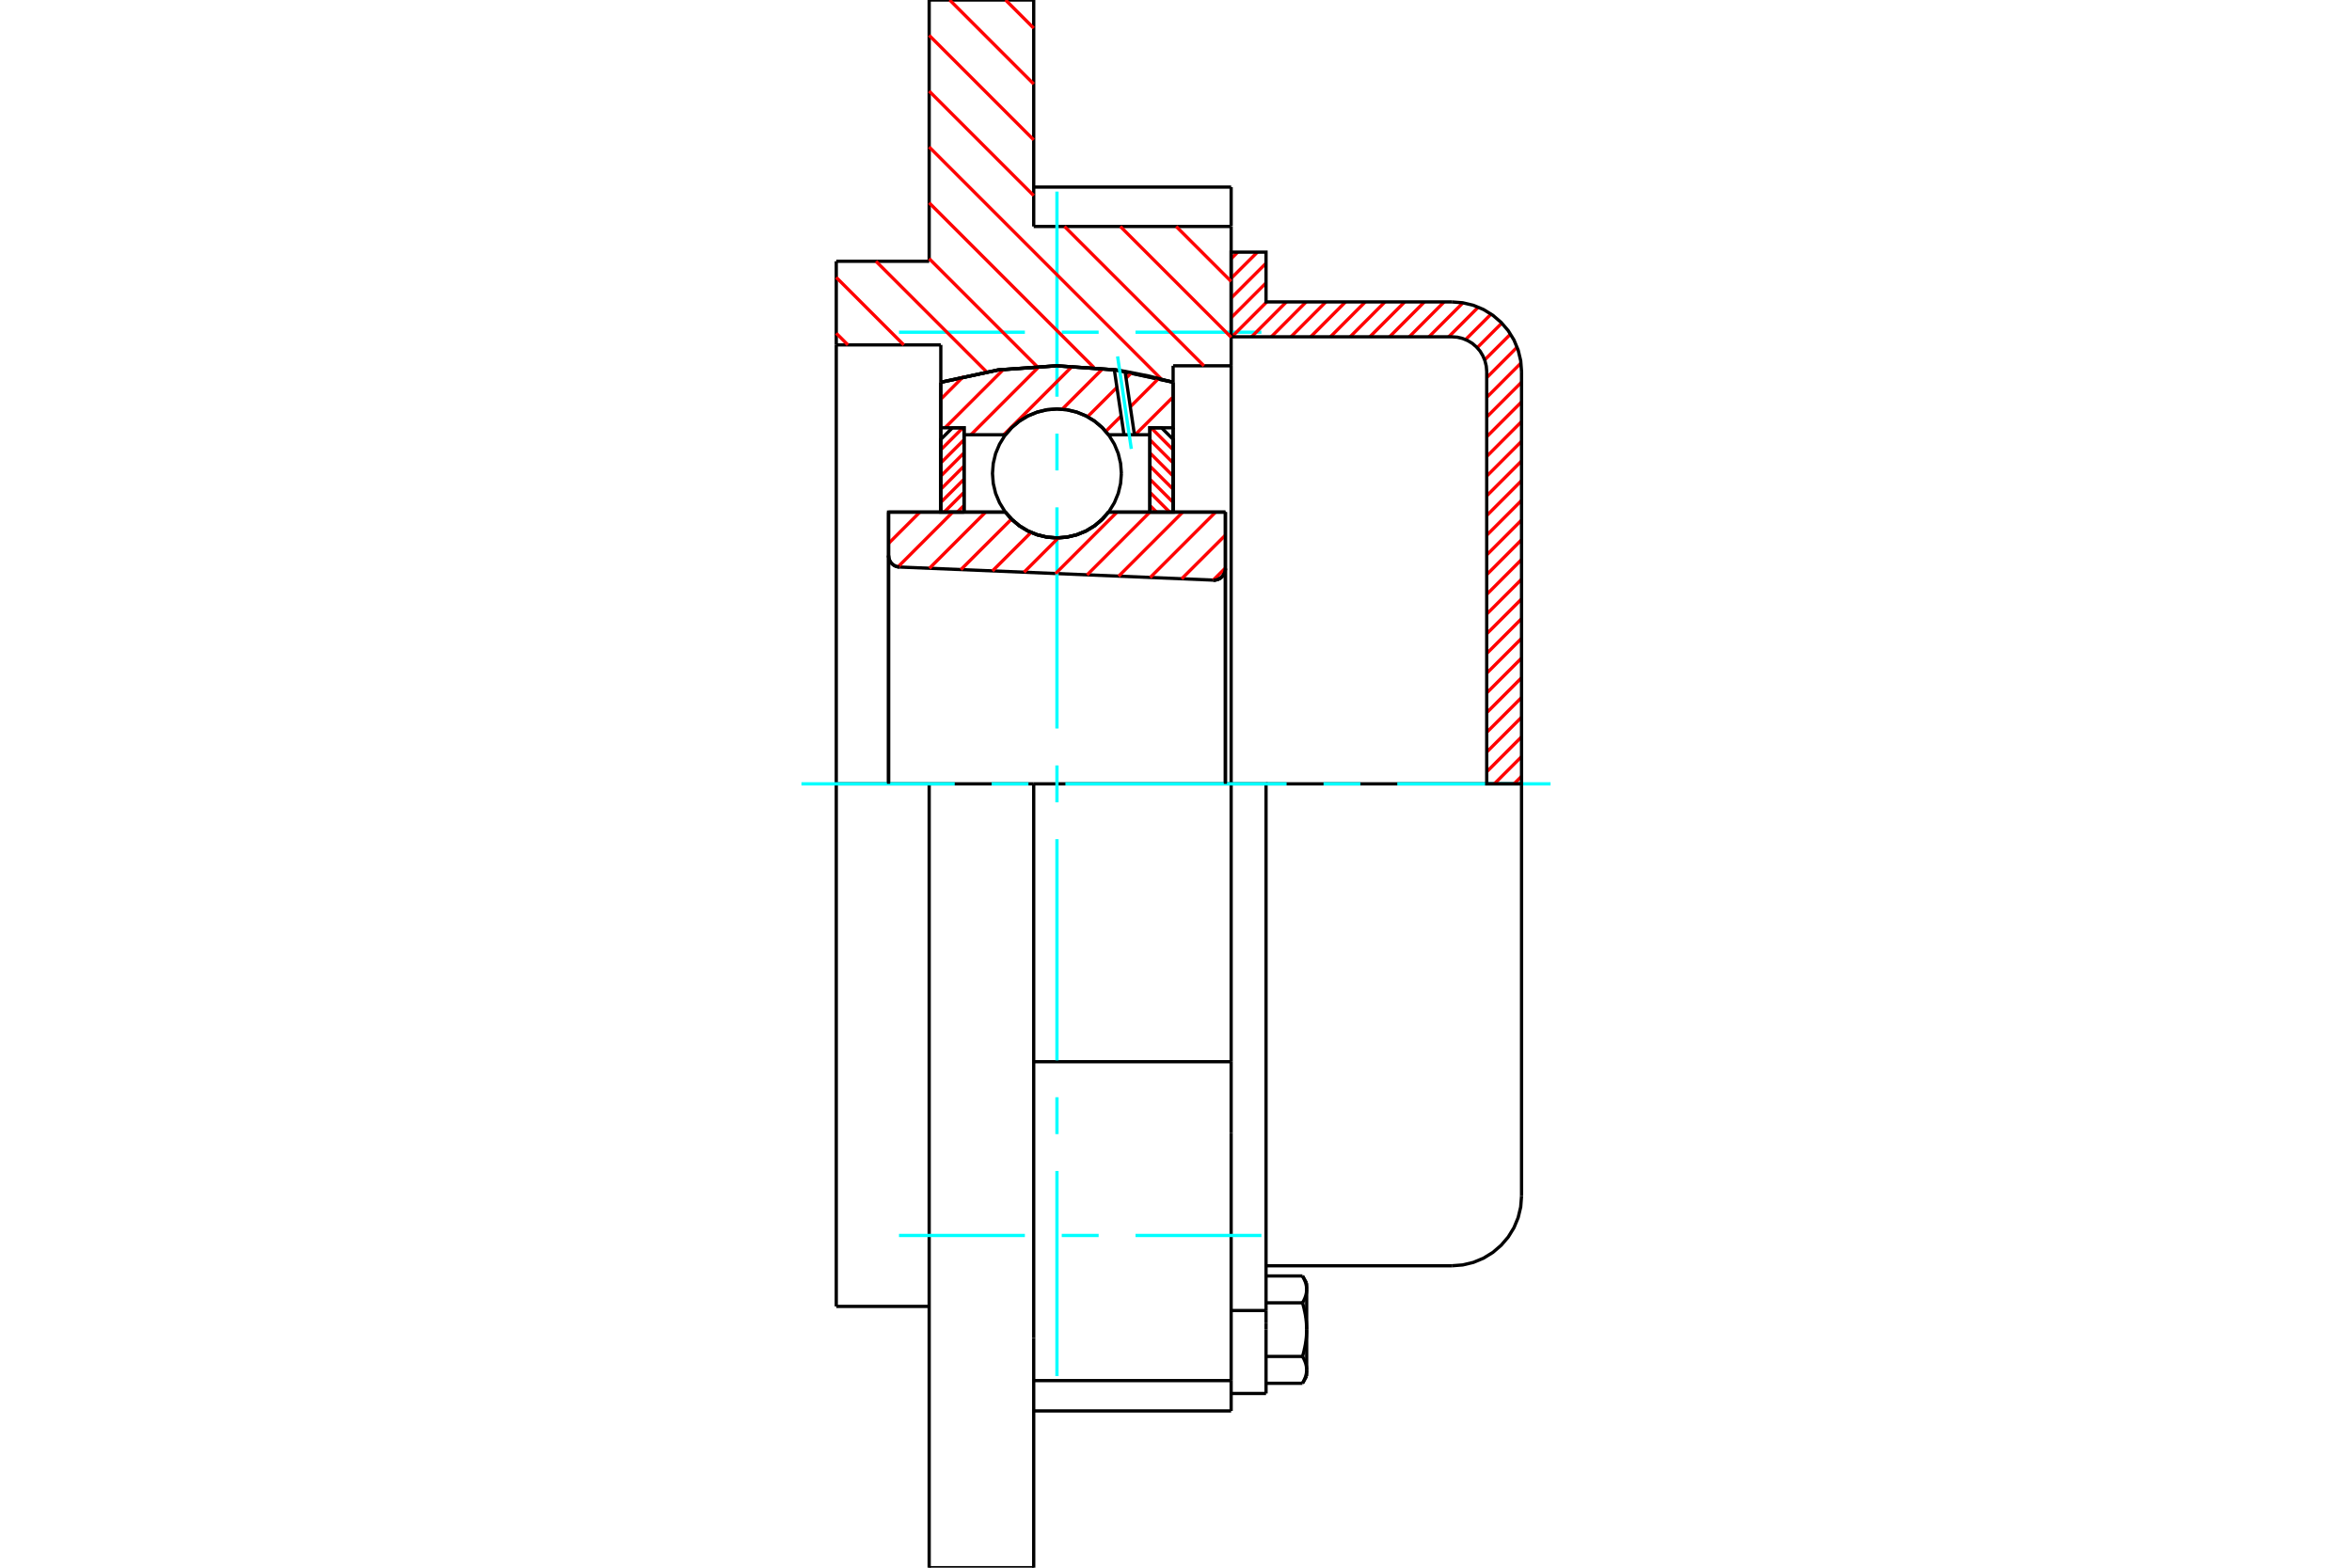 <?xml version="1.0" standalone="no"?>
<!DOCTYPE svg PUBLIC "-//W3C//DTD SVG 1.1//EN"
	"http://www.w3.org/Graphics/SVG/1.1/DTD/svg11.dtd">
<svg xmlns="http://www.w3.org/2000/svg" height="100%" width="100%" viewBox="0 0 36000 24000">
	<rect x="-1800" y="-1200" width="39600" height="26400" style="fill:#FFF"/>
	<g style="fill:none; fill-rule:evenodd" transform="matrix(1 0 0 1 0 0)">
		<g style="fill:none; stroke:#000; stroke-width:50; shape-rendering:geometricPrecision">
			<polyline points="18570,8881 18599,8880 18627,8874 18654,8864 18679,8850 18701,8832 18720,8810 18735,8786 18746,8760 18753,8732 18756,8704"/>
			<line x1="18756" y1="7840" x2="18756" y2="8704"/>
			<line x1="16967" y1="7840" x2="18756" y2="7840"/>
			<polyline points="15388,7840 15489,7954 15606,8052 15737,8131 15878,8188 16026,8223 16178,8235 16330,8223 16478,8188 16619,8131 16750,8052 16867,7954 16967,7840"/>
			<line x1="13600" y1="7840" x2="15388" y2="7840"/>
			<line x1="13600" y1="8504" x2="13600" y2="7840"/>
			<polyline points="13600,8504 13602,8531 13608,8557 13618,8582 13632,8606 13649,8627 13670,8645 13692,8660 13717,8671 13743,8678 13770,8681"/>
			<line x1="18570" y1="8881" x2="13770" y2="8681"/>
			<line x1="18756" y1="8704" x2="18756" y2="12000"/>
			<line x1="13600" y1="8504" x2="13600" y2="12000"/>
			<polyline points="18570,8881 18599,8880 18627,8874 18654,8864 18679,8850 18701,8832 18720,8810 18735,8786 18746,8760 18753,8732 18756,8704"/>
			<line x1="18844" y1="21600" x2="18844" y2="21136"/>
			<line x1="15822" y1="20485" x2="15822" y2="24000"/>
			<line x1="15822" y1="12000" x2="14222" y2="12000"/>
			<line x1="18844" y1="12000" x2="15822" y2="12000"/>
			<line x1="14222" y1="12000" x2="12800" y2="12000"/>
			<line x1="14400" y1="5280" x2="12800" y2="5280"/>
			<line x1="14400" y1="5852" x2="14400" y2="5280"/>
			<polyline points="17956,5852 17076,5663 16178,5600 15280,5663 14400,5852"/>
			<line x1="17956" y1="5600" x2="17956" y2="5852"/>
			<line x1="18844" y1="5600" x2="17956" y2="5600"/>
			<line x1="18844" y1="3467" x2="18844" y2="5600"/>
			<line x1="15822" y1="3467" x2="18844" y2="3467"/>
			<line x1="15822" y1="0" x2="15822" y2="3467"/>
			<line x1="14222" y1="0" x2="15822" y2="0"/>
			<line x1="14222" y1="4000" x2="14222" y2="0"/>
			<line x1="12800" y1="4000" x2="14222" y2="4000"/>
			<line x1="12800" y1="5280" x2="12800" y2="4000"/>
			<line x1="14400" y1="7840" x2="14400" y2="5852"/>
			<line x1="17956" y1="5852" x2="17956" y2="7840"/>
			<line x1="12800" y1="20000" x2="12800" y2="12000"/>
			<line x1="14222" y1="24000" x2="14222" y2="12000"/>
			<line x1="18844" y1="5600" x2="18844" y2="12000"/>
			<line x1="12800" y1="12000" x2="12800" y2="5280"/>
			<line x1="18844" y1="16254" x2="15822" y2="16254"/>
			<line x1="18844" y1="12000" x2="18844" y2="16254"/>
			<line x1="18844" y1="3462" x2="18844" y2="2864"/>
			<line x1="18844" y1="17343" x2="18844" y2="16254"/>
			<line x1="18844" y1="21136" x2="18844" y2="17343"/>
			<line x1="15822" y1="12000" x2="15822" y2="20485"/>
			<line x1="15822" y1="21600" x2="18844" y2="21600"/>
			<line x1="12800" y1="20000" x2="14222" y2="20000"/>
			<line x1="18844" y1="2864" x2="15822" y2="2864"/>
			<line x1="15822" y1="21136" x2="18844" y2="21136"/>
			<line x1="14222" y1="24000" x2="15822" y2="24000"/>
			<line x1="18844" y1="20063" x2="19378" y2="20063"/>
			<line x1="19378" y1="20251" x2="19378" y2="20063"/>
			<line x1="19378" y1="20356" x2="19378" y2="20251"/>
			<line x1="19378" y1="21333" x2="19378" y2="20356"/>
			<polyline points="19378,20063 19378,12000 18844,12000"/>
			<polyline points="19936,19945 19940,19939 19944,19932 19947,19926 19951,19919 19954,19913 19957,19907 19960,19901 19963,19895 19965,19889 19968,19883 19971,19877 19973,19871 19975,19865 19978,19859 19980,19853 19982,19847 19984,19841 19985,19836 19987,19830 19989,19824 19990,19819 19991,19813 19993,19807 19994,19802 19995,19796 19996,19790 19997,19785 19997,19779 19998,19773 19999,19768 19999,19762 20000,19757 20000,19751 20000,19745 20000,19740"/>
			<polyline points="20000,20356 20000,20344 20000,20333 20000,20322 19999,20310 19999,20299 19998,20288 19997,20277 19997,20266 19996,20254 19995,20243 19994,20232 19993,20220 19991,20209 19990,20198 19989,20186 19987,20175 19985,20164 19984,20152 19982,20140 19980,20129 19978,20117 19975,20105 19973,20094 19971,20082 19968,20070 19965,20058 19963,20046 19960,20033 19957,20021 19954,20009 19951,19996 19947,19984 19944,19971 19940,19958 19936,19945"/>
			<line x1="20000" y1="19740" x2="20000" y2="20356"/>
			<polyline points="20000,20971 20000,20966 20000,20960 20000,20954 19999,20949 19999,20943 19998,20938 19997,20932 19997,20926 19996,20921 19995,20915 19994,20910 19993,20904 19991,20898 19990,20893 19989,20887 19987,20881 19985,20875 19984,20870 19982,20864 19980,20858 19978,20852 19975,20846 19973,20840 19971,20834 19968,20829 19965,20822 19963,20816 19960,20810 19957,20804 19954,20798 19951,20792 19947,20785 19944,20779 19940,20773 19936,20766"/>
			<line x1="20000" y1="20356" x2="20000" y2="20971"/>
			<polyline points="19936,20766 19940,20753 19944,20740 19947,20728 19951,20715 19954,20702 19957,20690 19960,20678 19963,20665 19965,20653 19968,20641 19971,20629 19973,20617 19975,20606 19978,20594 19980,20582 19982,20571 19984,20559 19985,20548 19987,20536 19989,20525 19990,20513 19991,20502 19993,20491 19994,20479 19995,20468 19996,20457 19997,20446 19997,20434 19998,20423 19999,20412 19999,20401 20000,20389 20000,20378 20000,20367 20000,20356"/>
			<line x1="20000" y1="20971" x2="20000" y2="21067"/>
			<polyline points="19936,21177 19940,21170 19944,21164 19947,21157 19951,21151 19954,21145 19957,21139 19960,21132 19963,21126 19965,21120 19968,21114 19971,21108 19973,21102 19975,21096 19978,21091 19980,21085 19982,21079 19984,21073 19985,21067 19987,21062 19989,21056 19990,21050 19991,21045 19993,21039 19994,21033 19995,21028 19996,21022 19997,21016 19997,21011 19998,21005 19999,21000 19999,20994 20000,20988 20000,20983 20000,20977 20000,20971"/>
			<polyline points="20000,19740 20000,19734 20000,19728 20000,19723 19999,19717 19999,19712 19998,19706 19997,19700 19997,19695 19996,19689 19995,19683 19994,19678 19993,19672 19991,19667 19990,19661 19989,19655 19987,19649 19985,19644 19984,19638 19982,19632 19980,19626 19978,19621 19975,19615 19973,19609 19971,19603 19968,19597 19965,19591 19963,19585 19960,19579 19957,19572 19954,19566 19951,19560 19947,19554 19944,19547 19940,19541 19936,19534"/>
			<line x1="20000" y1="19644" x2="20000" y2="19740"/>
			<line x1="19378" y1="21177" x2="19936" y2="21177"/>
			<line x1="19378" y1="20766" x2="19936" y2="20766"/>
			<line x1="19378" y1="19945" x2="19936" y2="19945"/>
			<line x1="19378" y1="19534" x2="19936" y2="19534"/>
			<polyline points="23289,12000 22222,12000 19378,12000"/>
			<line x1="23289" y1="18311" x2="23289" y2="12000"/>
			<line x1="18844" y1="21333" x2="19378" y2="21333"/>
			<line x1="19936" y1="21177" x2="20000" y2="21067"/>
			<line x1="20000" y1="19644" x2="19936" y2="19534"/>
			<polyline points="22222,19378 22389,19365 22552,19326 22706,19262 22849,19174 22976,19065 23085,18938 23173,18795 23237,18641 23276,18478 23289,18311"/>
			<line x1="19378" y1="19378" x2="22222" y2="19378"/>
		</g>
		<g style="fill:none; stroke:#0FF; stroke-width:50; shape-rendering:geometricPrecision">
			<line x1="16178" y1="21067" x2="16178" y2="17927"/>
			<line x1="16178" y1="17362" x2="16178" y2="16798"/>
			<line x1="16178" y1="16233" x2="16178" y2="12847"/>
			<line x1="16178" y1="12282" x2="16178" y2="11718"/>
			<line x1="16178" y1="11153" x2="16178" y2="7767"/>
			<line x1="16178" y1="7202" x2="16178" y2="6638"/>
			<line x1="16178" y1="6073" x2="16178" y2="2933"/>
			<line x1="12267" y1="12000" x2="14613" y2="12000"/>
			<line x1="15178" y1="12000" x2="15742" y2="12000"/>
			<line x1="16307" y1="12000" x2="19693" y2="12000"/>
			<line x1="20258" y1="12000" x2="20822" y2="12000"/>
			<line x1="21387" y1="12000" x2="23733" y2="12000"/>
			<line x1="13760" y1="5086" x2="15687" y2="5086"/>
			<line x1="16251" y1="5086" x2="16816" y2="5086"/>
			<line x1="17380" y1="5086" x2="19307" y2="5086"/>
			<line x1="13760" y1="18914" x2="15687" y2="18914"/>
			<line x1="16251" y1="18914" x2="16816" y2="18914"/>
			<line x1="17380" y1="18914" x2="19307" y2="18914"/>
		</g>
		<g style="fill:none; stroke:#F00; stroke-width:50; shape-rendering:geometricPrecision">
			<line x1="23289" y1="11885" x2="23174" y2="12000"/>
			<line x1="23289" y1="11583" x2="22872" y2="12000"/>
			<line x1="23289" y1="11281" x2="22756" y2="11815"/>
			<line x1="23289" y1="10980" x2="22756" y2="11513"/>
			<line x1="23289" y1="10678" x2="22756" y2="11211"/>
			<line x1="23289" y1="10376" x2="22756" y2="10910"/>
			<line x1="23289" y1="10075" x2="22756" y2="10608"/>
			<line x1="23289" y1="9773" x2="22756" y2="10306"/>
			<line x1="23289" y1="9471" x2="22756" y2="10005"/>
			<line x1="23289" y1="9170" x2="22756" y2="9703"/>
			<line x1="23289" y1="8868" x2="22756" y2="9401"/>
			<line x1="23289" y1="8566" x2="22756" y2="9100"/>
			<line x1="23289" y1="8264" x2="22756" y2="8798"/>
			<line x1="23289" y1="7963" x2="22756" y2="8496"/>
			<line x1="23289" y1="7661" x2="22756" y2="8194"/>
			<line x1="23289" y1="7359" x2="22756" y2="7893"/>
			<line x1="23289" y1="7058" x2="22756" y2="7591"/>
			<line x1="23289" y1="6756" x2="22756" y2="7289"/>
			<line x1="23289" y1="6454" x2="22756" y2="6988"/>
			<line x1="23289" y1="6153" x2="22756" y2="6686"/>
			<line x1="23289" y1="5851" x2="22756" y2="6384"/>
			<line x1="23281" y1="5557" x2="22756" y2="6083"/>
			<line x1="23221" y1="5315" x2="22756" y2="5781"/>
			<line x1="23121" y1="5114" x2="22724" y2="5510"/>
			<line x1="22987" y1="4946" x2="22610" y2="5323"/>
			<line x1="22823" y1="4808" x2="22432" y2="5199"/>
			<line x1="22627" y1="4702" x2="22174" y2="5156"/>
			<line x1="22392" y1="4636" x2="21872" y2="5156"/>
			<line x1="22104" y1="4622" x2="21571" y2="5156"/>
			<line x1="21802" y1="4622" x2="21269" y2="5156"/>
			<line x1="21501" y1="4622" x2="20967" y2="5156"/>
			<line x1="21199" y1="4622" x2="20666" y2="5156"/>
			<line x1="20897" y1="4622" x2="20364" y2="5156"/>
			<line x1="20595" y1="4622" x2="20062" y2="5156"/>
			<line x1="20294" y1="4622" x2="19760" y2="5156"/>
			<line x1="19992" y1="4622" x2="19459" y2="5156"/>
			<line x1="19690" y1="4622" x2="19157" y2="5156"/>
			<line x1="19389" y1="4622" x2="18855" y2="5156"/>
			<line x1="19378" y1="4331" x2="18844" y2="4865"/>
			<line x1="19378" y1="4030" x2="18844" y2="4563"/>
			<line x1="19246" y1="3860" x2="18844" y2="4261"/>
			<line x1="18945" y1="3860" x2="18844" y2="3960"/>
		</g>
		<g style="fill:none; stroke:#000; stroke-width:50; shape-rendering:geometricPrecision">
			<polyline points="18844,5156 18844,3860 19378,3860 19378,4622 22222,4622"/>
			<polyline points="23289,5689 23276,5522 23237,5359 23173,5205 23085,5062 22976,4935 22849,4826 22706,4738 22552,4674 22389,4635 22222,4622"/>
			<polyline points="23289,5689 23289,12000 22756,12000 22756,5689 22749,5605 22729,5524 22697,5447 22654,5375 22599,5312 22536,5257 22464,5214 22387,5182 22306,5162 22222,5156 18844,5156"/>
		</g>
		<g style="fill:none; stroke:#F00; stroke-width:50; shape-rendering:geometricPrecision">
			<line x1="15391" y1="0" x2="15822" y2="431"/>
			<line x1="14536" y1="0" x2="15822" y2="1286"/>
			<line x1="18003" y1="3467" x2="18844" y2="4308"/>
			<line x1="14222" y1="541" x2="15822" y2="2141"/>
			<line x1="17148" y1="3467" x2="18844" y2="5163"/>
			<line x1="14222" y1="1395" x2="15822" y2="2995"/>
			<line x1="16293" y1="3467" x2="18427" y2="5600"/>
			<line x1="14222" y1="2250" x2="17779" y2="5807"/>
			<line x1="14222" y1="3105" x2="16743" y2="5626"/>
			<line x1="14222" y1="3960" x2="15872" y2="5610"/>
			<line x1="13408" y1="4000" x2="15101" y2="5693"/>
			<line x1="12800" y1="4247" x2="13833" y2="5280"/>
			<line x1="14400" y1="5847" x2="14404" y2="5851"/>
			<line x1="12800" y1="5102" x2="12978" y2="5280"/>
		</g>
		<g style="fill:none; stroke:#000; stroke-width:50; shape-rendering:geometricPrecision">
			<polyline points="17956,5852 17076,5663 16178,5600 15280,5663 14400,5852"/>
		</g>
		<g style="fill:none; stroke:#F00; stroke-width:50; shape-rendering:geometricPrecision">
			<line x1="14738" y1="6549" x2="14400" y2="6887"/>
			<line x1="14756" y1="6732" x2="14400" y2="7088"/>
			<line x1="14756" y1="6933" x2="14400" y2="7289"/>
			<line x1="14756" y1="7135" x2="14400" y2="7490"/>
			<line x1="14756" y1="7336" x2="14400" y2="7691"/>
			<line x1="14756" y1="7537" x2="14452" y2="7840"/>
			<line x1="14756" y1="7738" x2="14653" y2="7840"/>
		</g>
		<g style="fill:none; stroke:#000; stroke-width:50; shape-rendering:geometricPrecision">
			<polyline points="14756,7840 14756,6549 14578,6549 14400,6727 14400,7840 14756,7840"/>
		</g>
		<g style="fill:none; stroke:#F00; stroke-width:50; shape-rendering:geometricPrecision">
			<line x1="17618" y1="6549" x2="17956" y2="6887"/>
			<line x1="17600" y1="6732" x2="17956" y2="7088"/>
			<line x1="17600" y1="6933" x2="17956" y2="7289"/>
			<line x1="17600" y1="7135" x2="17956" y2="7490"/>
			<line x1="17600" y1="7336" x2="17956" y2="7691"/>
			<line x1="17600" y1="7537" x2="17903" y2="7840"/>
			<line x1="17600" y1="7738" x2="17702" y2="7840"/>
		</g>
		<g style="fill:none; stroke:#000; stroke-width:50; shape-rendering:geometricPrecision">
			<polyline points="17600,7840 17600,6549 17778,6549 17956,6727 17956,7840 17600,7840"/>
			<polyline points="17164,7248 17152,7094 17116,6943 17057,6800 16976,6668 16875,6550 16758,6450 16626,6369 16483,6310 16332,6273 16178,6261 16023,6273 15873,6310 15730,6369 15598,6450 15480,6550 15380,6668 15299,6800 15239,6943 15203,7094 15191,7248 15203,7402 15239,7553 15299,7696 15380,7828 15480,7946 15598,8046 15730,8127 15873,8186 16023,8223 16178,8235 16332,8223 16483,8186 16626,8127 16758,8046 16875,7946 16976,7828 17057,7696 17116,7553 17152,7402 17164,7248"/>
		</g>
		<g style="fill:none; stroke:#F00; stroke-width:50; shape-rendering:geometricPrecision">
			<line x1="17956" y1="6076" x2="17375" y2="6656"/>
			<line x1="17733" y1="5795" x2="17300" y2="6228"/>
			<line x1="17161" y1="6368" x2="16925" y2="6604"/>
			<line x1="17321" y1="5705" x2="17235" y2="5790"/>
			<line x1="17096" y1="5930" x2="16646" y2="6380"/>
			<line x1="16881" y1="5642" x2="16258" y2="6265"/>
			<line x1="16413" y1="5607" x2="15364" y2="6656"/>
			<line x1="15910" y1="5607" x2="14861" y2="6656"/>
			<line x1="15360" y1="5655" x2="14465" y2="6549"/>
			<line x1="14747" y1="5764" x2="14400" y2="6112"/>
		</g>
		<g style="fill:none; stroke:#000; stroke-width:50; shape-rendering:geometricPrecision">
			<polyline points="14400,7840 14400,6549 14400,5852"/>
			<polyline points="17056,5661 16165,5600 15274,5664 14400,5852"/>
			<polyline points="17220,5685 17138,5672 17056,5661"/>
			<polyline points="17956,5852 17590,5758 17220,5685"/>
			<polyline points="17956,5852 17956,6549 17600,6549 17600,6656 17600,7840"/>
			<polyline points="17600,6656 17364,6656 17204,6656 16967,6656 16867,6542 16750,6444 16619,6365 16478,6308 16330,6273 16178,6261 16026,6273 15878,6308 15737,6365 15606,6444 15489,6542 15388,6656 14756,6656 14756,7840"/>
			<polyline points="14756,6656 14756,6549 14400,6549"/>
			<line x1="17956" y1="6549" x2="17956" y2="7840"/>
		</g>
		<g style="fill:none; stroke:#0FF; stroke-width:50; shape-rendering:geometricPrecision">
			<line x1="17316" y1="6872" x2="17106" y2="5456"/>
		</g>
		<g style="fill:none; stroke:#000; stroke-width:50; shape-rendering:geometricPrecision">
			<line x1="17204" y1="6656" x2="17056" y2="5661"/>
			<line x1="17364" y1="6656" x2="17220" y2="5685"/>
		</g>
		<g style="fill:none; stroke:#F00; stroke-width:50; shape-rendering:geometricPrecision">
			<line x1="18756" y1="8696" x2="18570" y2="8881"/>
			<line x1="18756" y1="8193" x2="18087" y2="8861"/>
			<line x1="18606" y1="7840" x2="17605" y2="8841"/>
			<line x1="18103" y1="7840" x2="17122" y2="8821"/>
			<line x1="17600" y1="7840" x2="16639" y2="8801"/>
			<line x1="17097" y1="7840" x2="16156" y2="8781"/>
			<line x1="16200" y1="8234" x2="15674" y2="8760"/>
			<line x1="15781" y1="8151" x2="15191" y2="8740"/>
			<line x1="15482" y1="7947" x2="14708" y2="8720"/>
			<line x1="15086" y1="7840" x2="14226" y2="8700"/>
			<line x1="14583" y1="7840" x2="13745" y2="8678"/>
			<line x1="14080" y1="7840" x2="13600" y2="8320"/>
		</g>
		<g style="fill:none; stroke:#000; stroke-width:50; shape-rendering:geometricPrecision">
			<polyline points="13600,8504 13602,8531 13608,8557 13618,8582 13632,8606 13649,8627 13670,8645 13692,8660 13717,8671 13743,8678 13770,8681"/>
			<polyline points="18570,8881 18599,8880 18627,8874 18654,8864 18679,8850 18701,8832 18720,8810 18735,8786 18746,8760 18753,8732 18756,8704"/>
			<polyline points="18756,7840 18400,7840 16967,7840"/>
			<polyline points="15388,7840 15489,7954 15606,8052 15737,8131 15878,8188 16026,8223 16178,8235 16330,8223 16478,8188 16619,8131 16750,8052 16867,7954 16967,7840"/>
			<polyline points="15388,7840 13956,7840 13600,7840 13600,12000"/>
			<line x1="18756" y1="12000" x2="18756" y2="7840"/>
		</g>
	</g>
</svg>
